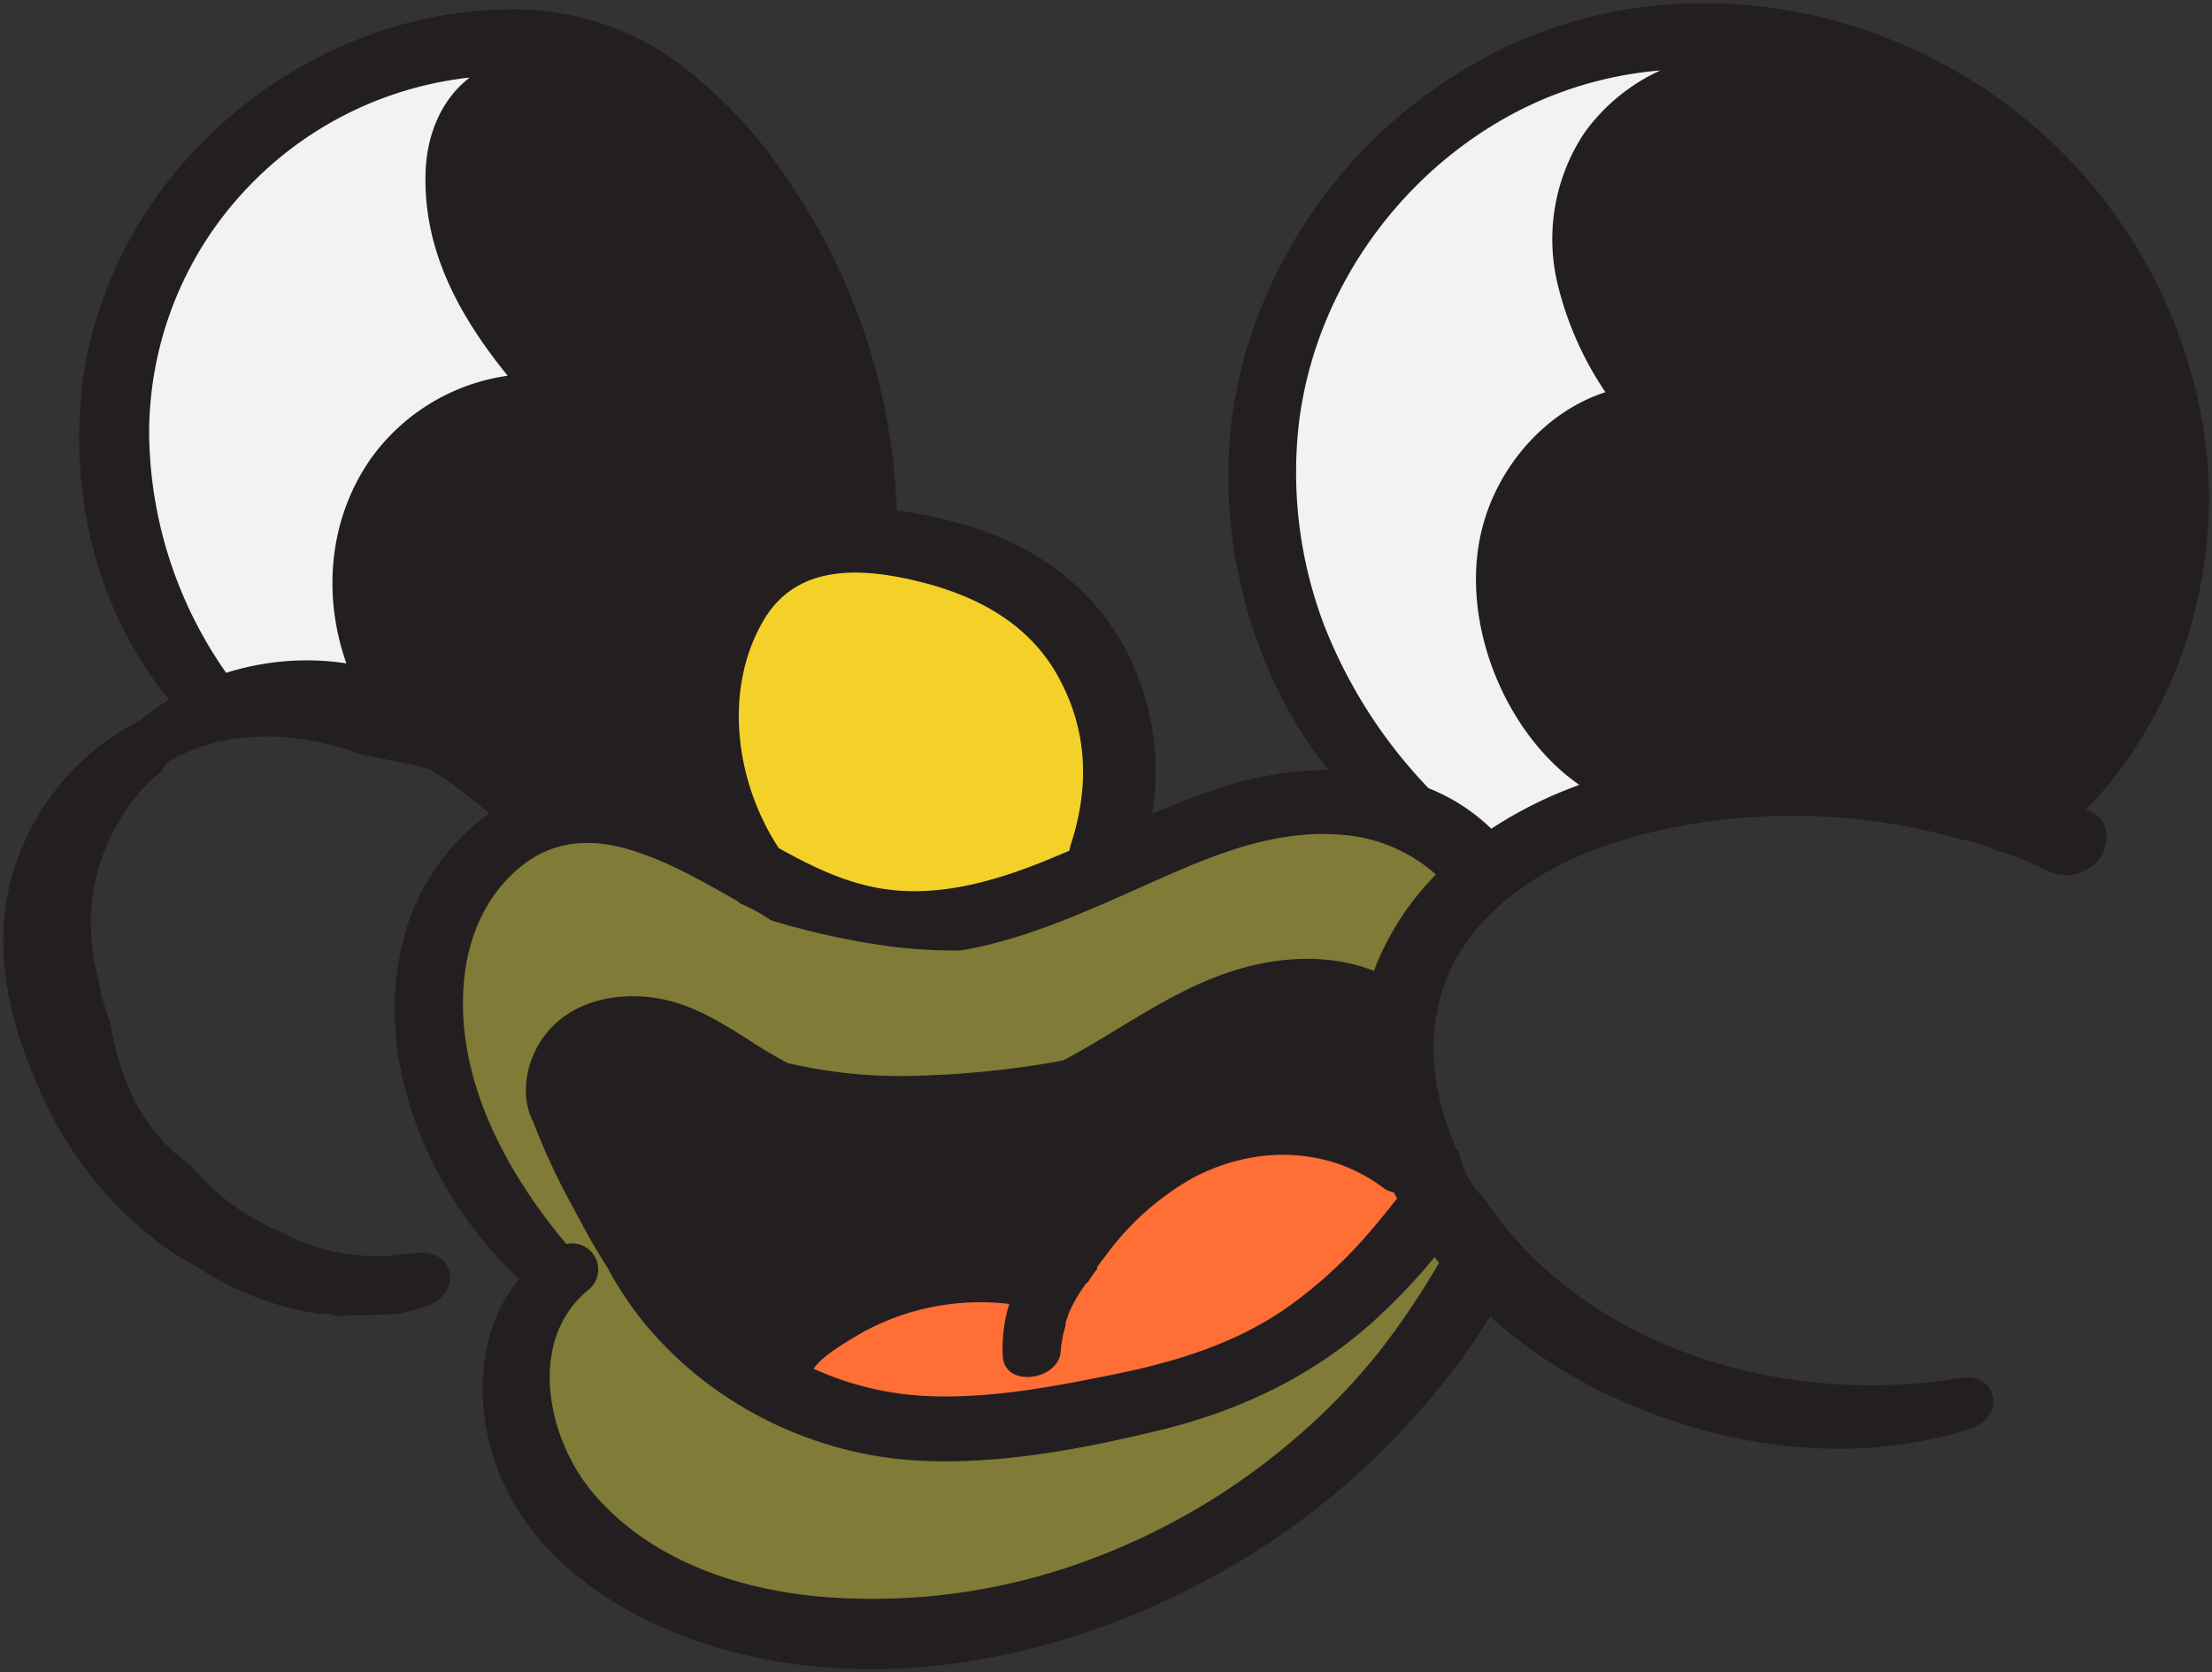 <svg id="Group_23" data-name="Group 23" xmlns="http://www.w3.org/2000/svg" xmlns:xlink="http://www.w3.org/1999/xlink" width="298" height="225.333" viewBox="0 0 298 225.333">
  <rect x="0" y="0" width="298" height="225.333" fill="#333333" stroke="none"/>
  <defs>
    <clipPath id="clip-path">
      <rect id="Rectangle_13" data-name="Rectangle 13" width="298" height="225.333" fill="none"/>
    </clipPath>
    <clipPath id="clip-path-2">
      <rect id="Rectangle_12" data-name="Rectangle 12" width="297.167" height="224.501" fill="none"/>
    </clipPath>
  </defs>
  <g id="Group_22" data-name="Group 22" clip-path="url(#clip-path)">
    <g id="Group_21" data-name="Group 21" transform="translate(0.418 0.415)">
      <g id="Group_20" data-name="Group 20" clip-path="url(#clip-path-2)">
        <g id="Group_19" data-name="Group 19">
          <g id="Group_18" data-name="Group 18" clip-path="url(#clip-path-2)">
            <path id="Path_66" data-name="Path 66" d="M296.879,58.87c2.431,18.1-3.43,37.035-16.02,50.058.266.117.55.216.8.35,2.431,1.1,2.365,4.5,1,6.311a5.649,5.649,0,0,1-6.977,1.549c-.716-.333-1.449-.633-2.181-.933a20.019,20.019,0,0,0-4.463-1.682,3.3,3.3,0,0,1-.333-.183,23.971,23.971,0,0,0-3.4-1.149,8.442,8.442,0,0,0-.9-.15,82.972,82.972,0,0,0-33.622-2.614c-11.873,1.582-24.679,5.562-32.356,15-7.044,8.693-6.644,19.633-2.348,29.292a1.4,1.4,0,0,1,.233.1,14.854,14.854,0,0,0,.949,2.948,10.476,10.476,0,0,0,2.381,3.364.058.058,0,0,0,.033.017c13.638,20.666,40.982,28.293,64.329,24.346,1.882-.333,4.013.55,4.33,2.664.316,2.182-1.482,3.7-3.347,4.28-15.753,4.946-33.039,2.515-47.91-4.38a66.946,66.946,0,0,1-16.5-10.824,92,92,0,0,1-9.092,12.256,101.7,101.7,0,0,1-16.869,15.57c-21.415,15.587-50.807,24.363-76.985,17.1-12.106-3.347-24.613-10.641-30.025-22.564-3.98-8.776-3.963-20.1,2.165-27.41C57.9,161.15,50.1,143.1,54.017,127.112a29.968,29.968,0,0,1,11.707-17.668,60.175,60.175,0,0,0-8.043-6.012c-3.014-.7-6.062-1.382-9.042-1.882a40.166,40.166,0,0,0-7.394-2,30.935,30.935,0,0,0-11.94.216c-.017-.017-.05-.033-.067-.05-.383.117-.749.25-1.132.383a24.221,24.221,0,0,0-5.246,2.165,2.865,2.865,0,0,0-1.232,1.465,23.526,23.526,0,0,0-4.513,4.813,27.523,27.523,0,0,0-5.029,14.4,31.093,31.093,0,0,0,.949,8.693c.15.816.316,1.632.516,2.465a35.374,35.374,0,0,0,1.132,3.48,39.153,39.153,0,0,0,2.132,7.927,24.47,24.47,0,0,0,8.726,11.374A34.855,34.855,0,0,0,30.8,161.9a33.341,33.341,0,0,0,7.127,4.063,27.375,27.375,0,0,0,14.654,3.064,4.306,4.306,0,0,0,.433-.133,27.4,27.4,0,0,0,2.831-.233c2-.25,4.23.516,4.579,2.814.333,2.3-1.565,3.9-3.53,4.513a26.456,26.456,0,0,1-3.564.866c-2.6.233-5.246.133-7.86.316-.433-.1-.883-.167-1.316-.283a3.066,3.066,0,0,0-1.232,0,40.756,40.756,0,0,1-16.519-6.345,37.561,37.561,0,0,1-4.413-2.681,51.182,51.182,0,0,1-16.186-19.8C2.144,140.334-.5,131.542.446,122.916A33.793,33.793,0,0,1,18.813,96.854a35.381,35.381,0,0,1,3.78-2.764C13.385,82.933,9.488,68.045,10.72,53.674,13.218,24.615,39.379,1.485,68.172,1.1A37.6,37.6,0,0,1,90.12,7.53a62.683,62.683,0,0,1,15.953,16.7,83.347,83.347,0,0,1,14.571,44.4,56.872,56.872,0,0,1,9.692,2.082c9.642,2.948,17.7,8.959,21.965,18.318a35.2,35.2,0,0,1,2.748,20.466c3.214-1.382,6.461-2.664,9.825-3.73a47.787,47.787,0,0,1,13.9-2.181c-11.79-14.8-16.22-35.87-11.74-53.988A66.129,66.129,0,0,1,205.323,5c18.518-7.677,39.45-5.8,56.952,3.813a68.029,68.029,0,0,1,34.6,50.058M223.507,9.328a51.226,51.226,0,0,0-20.4,6.128c-15.337,8.426-26.344,24.279-28.326,41.781a58.022,58.022,0,0,0,3.4,26.727,66.911,66.911,0,0,0,14.1,22.065,25.9,25.9,0,0,1,8.46,5.462,56.255,56.255,0,0,1,11.857-5.9,27.642,27.642,0,0,1-2.831-2.265c-8.36-7.677-13.056-20.982-10.308-32.106,2.065-8.426,8.493-15.9,16.653-18.551a44.738,44.738,0,0,1-6.528-14.937,25.9,25.9,0,0,1,3.68-19.983,25.8,25.8,0,0,1,10.241-8.426M193.7,169.993c-.2-.25-.4-.516-.6-.766a83.608,83.608,0,0,1-7.827,8.276c-8.31,7.627-18.251,12.373-29.142,15.037-10.491,2.548-21.848,4.7-32.689,4.1-17.136-.949-33.7-10.758-41.815-26.061C79.9,167.944,78.4,165.1,76.964,162.4a89.478,89.478,0,0,1-5.3-11.39c-1.865-3.614-.949-8.293,1.449-11.54,3.614-4.863,9.992-6.112,15.67-5.062,4.946.933,9.176,3.8,13.355,6.461,1.232.783,2.5,1.5,3.763,2.181a65.745,65.745,0,0,0,16.553,1.749,128.616,128.616,0,0,0,19.417-1.865c.416-.067.833-.167,1.249-.25,7.81-4.146,14.871-9.675,23.48-12.24,5.928-1.782,12.589-2.065,18.318.2a37.19,37.19,0,0,1,8.36-12.972,21.408,21.408,0,0,0-12.856-5.362c-7.86-.649-15.37,2.032-22.464,5.112-9.309,4.047-18.767,8.809-28.726,10.491a71.91,71.91,0,0,1-9.076-.5,102.768,102.768,0,0,1-16.486-3.58c-.283-.2-.583-.4-.883-.583a22.73,22.73,0,0,0-3.281-1.7c-.083-.083-.183-.167-.266-.266-4.779-2.681-9.525-5.479-14.754-7.011-4.713-1.382-9.575-1.3-13.838,1.832-4.979,3.664-7.61,9.375-8.26,15.437-1.4,13.222,5.412,25.995,13.738,35.9a3.529,3.529,0,0,1,2.914,6.245c-8.26,6.811-5.545,20.116.883,27.543,7.36,8.509,18.368,12.439,29.259,13.622a83.221,83.221,0,0,0,34.721-3.913,90.91,90.91,0,0,0,29.708-16.7,86.248,86.248,0,0,0,12.123-12.406,109.768,109.768,0,0,0,7.96-11.84m-5.662-8.659c-.133-.283-.3-.566-.433-.849a3.053,3.053,0,0,1-1.382-.566c-7.577-5.728-17.519-5.712-25.712-1.349a37.059,37.059,0,0,0-11.59,10.291c-.433.566-.883,1.149-1.316,1.749a.811.811,0,0,1,.067.183,16.719,16.719,0,0,0-1.182,1.665c-.133.15-.283.266-.416.433a20.788,20.788,0,0,0-1.665,2.648,11.01,11.01,0,0,0-.8,1.882,3.114,3.114,0,0,0-.25,1.166,15.087,15.087,0,0,0-.633,3.331c-.2,3.88-7.51,5.012-7.793.716a19.837,19.837,0,0,1,.866-7.094c-.949-.117-1.9-.183-2.864-.216a33.321,33.321,0,0,0-9.675,1.132,32.286,32.286,0,0,0-8.609,3.73c-1.2.749-4.013,2.348-5.2,4.08a41.389,41.389,0,0,0,14.038,3.6c8.743.616,17.519-1.049,26.045-2.764,8.609-1.732,17.036-4.246,24.23-9.475a60.2,60.2,0,0,0,8.926-7.927c1.549-1.682,3.014-3.43,4.43-5.212.266-.35.583-.733.916-1.149m-43.946-47.71c2.515-7.71,2.3-15.354-1.682-22.581C138.529,84,131.8,80.318,124.258,78.353c-7.727-1.982-16.819-2.848-21.482,4.946-5.512,9.226-3.98,21.732,1.965,30.807,4.663,2.6,9.409,4.9,14.7,5.579,7.211.933,14.454-1.149,21.066-3.813,1.132-.466,2.265-.933,3.38-1.415a6.746,6.746,0,0,1,.2-.833m-81-103.329h-.067A48.592,48.592,0,0,0,32.419,25.948,47.952,47.952,0,0,0,19.929,58.42,57.026,57.026,0,0,0,30.3,90.493,35.9,35.9,0,0,1,46.49,89.211c-3.2-9.076-2.415-19.367,3.264-27.527A27.372,27.372,0,0,1,68.222,50.46c-6.478-7.993-11.524-17-11.041-27.777.233-4.979,2.248-9.575,5.912-12.39" transform="translate(-0.251 -0.249)" fill="#231f20"/>
            <path id="Path_67" data-name="Path 67" d="M133.523,11.829a51.226,51.226,0,0,1,20.4-6.128,25.8,25.8,0,0,0-10.241,8.426A25.9,25.9,0,0,0,140,34.11a44.737,44.737,0,0,0,6.528,14.937c-8.16,2.648-14.588,10.125-16.653,18.551-2.748,11.124,1.948,24.429,10.308,32.106a27.643,27.643,0,0,0,2.831,2.265,56.254,56.254,0,0,0-11.857,5.9,25.9,25.9,0,0,0-8.46-5.462,66.911,66.911,0,0,1-14.1-22.065,58.021,58.021,0,0,1-3.4-26.727c1.982-17.5,12.989-33.355,28.326-41.781" transform="translate(69.333 3.378)" fill="#f1f2f2"/>
            <path id="Path_68" data-name="Path 68" d="M168.347,124.5c.2.25.4.516.6.766a109.768,109.768,0,0,1-7.96,11.84,86.248,86.248,0,0,1-12.123,12.406,90.91,90.91,0,0,1-29.708,16.7,83.221,83.221,0,0,1-34.721,3.913c-10.891-1.182-21.9-5.112-29.259-13.622-6.428-7.427-9.142-20.732-.883-27.543a3.529,3.529,0,0,0-2.914-6.245c-8.326-9.908-15.137-22.681-13.738-35.9.649-6.062,3.281-11.773,8.26-15.437,4.263-3.131,9.126-3.214,13.838-1.832,5.229,1.532,9.975,4.33,14.754,7.011.083.1.183.183.266.266a22.731,22.731,0,0,1,3.281,1.7c.3.183.6.383.883.583a102.768,102.768,0,0,0,16.486,3.58,71.91,71.91,0,0,0,9.076.5c9.958-1.682,19.417-6.445,28.726-10.491,7.094-3.081,14.6-5.762,22.464-5.112a21.408,21.408,0,0,1,12.856,5.362,37.19,37.19,0,0,0-8.36,12.972c-5.729-2.265-12.39-1.982-18.318-.2-8.609,2.565-15.67,8.093-23.48,12.24-.416.083-.833.183-1.249.25a128.617,128.617,0,0,1-19.417,1.865,65.746,65.746,0,0,1-16.553-1.749c-1.266-.683-2.531-1.4-3.763-2.181-4.18-2.664-8.41-5.529-13.355-6.461-5.679-1.049-12.056.2-15.67,5.062-2.4,3.247-3.314,7.927-1.449,11.54a89.479,89.479,0,0,0,5.3,11.39c1.432,2.7,2.931,5.545,4.663,8.176,8.11,15.3,24.679,25.112,41.815,26.061,10.841.6,22.2-1.549,32.689-4.1,10.891-2.664,20.832-7.41,29.142-15.037a83.608,83.608,0,0,0,7.827-8.276" transform="translate(24.501 44.479)" fill="#807b36"/>
            <path id="Path_69" data-name="Path 69" d="M143.979,98.485c.133.283.3.566.433.849-.333.416-.649.8-.916,1.149-1.415,1.782-2.881,3.53-4.43,5.212a60.194,60.194,0,0,1-8.926,7.927c-7.194,5.229-15.62,7.743-24.23,9.475-8.526,1.715-17.3,3.38-26.045,2.764a41.389,41.389,0,0,1-14.038-3.6c1.182-1.732,4-3.331,5.2-4.08a32.286,32.286,0,0,1,8.609-3.73,33.321,33.321,0,0,1,9.675-1.132c.966.033,1.915.1,2.864.216a19.838,19.838,0,0,0-.866,7.094c.283,4.3,7.594,3.164,7.793-.716a15.088,15.088,0,0,1,.633-3.331,3.114,3.114,0,0,1,.25-1.166,11.011,11.011,0,0,1,.8-1.882,20.789,20.789,0,0,1,1.665-2.648c.133-.167.283-.283.416-.433a16.718,16.718,0,0,1,1.182-1.665.811.811,0,0,0-.067-.183c.433-.6.883-1.182,1.316-1.749a37.059,37.059,0,0,1,11.59-10.291c8.193-4.363,18.135-4.38,25.712,1.349a3.053,3.053,0,0,0,1.382.566" transform="translate(43.374 61.75)" fill="#ff6e34"/>
            <path id="Path_70" data-name="Path 70" d="M102.815,60.384c3.98,7.227,4.2,14.871,1.682,22.581a6.744,6.744,0,0,0-.2.833c-1.116.483-2.248.949-3.38,1.415-6.611,2.664-13.855,4.746-21.066,3.813-5.3-.683-10.042-2.981-14.7-5.579-5.945-9.076-7.477-21.582-1.965-30.807,4.663-7.793,13.755-6.927,21.482-4.946,7.544,1.965,14.271,5.645,18.151,12.689" transform="translate(39.343 30.409)" fill="#f4d128"/>
            <path id="Path_71" data-name="Path 71" d="M55.165,6.281h.067c-3.664,2.814-5.679,7.41-5.912,12.39-.483,10.774,4.563,19.783,11.041,27.777A27.372,27.372,0,0,0,41.893,57.671c-5.679,8.16-6.461,18.451-3.264,27.527A35.9,35.9,0,0,0,22.443,86.48,57.026,57.026,0,0,1,12.068,54.407,47.952,47.952,0,0,1,24.558,21.934,48.592,48.592,0,0,1,55.165,6.281" transform="translate(7.61 3.764)" fill="#f1f2f2"/>
          </g>
        </g>
      </g>
    </g>
  </g>
</svg>
